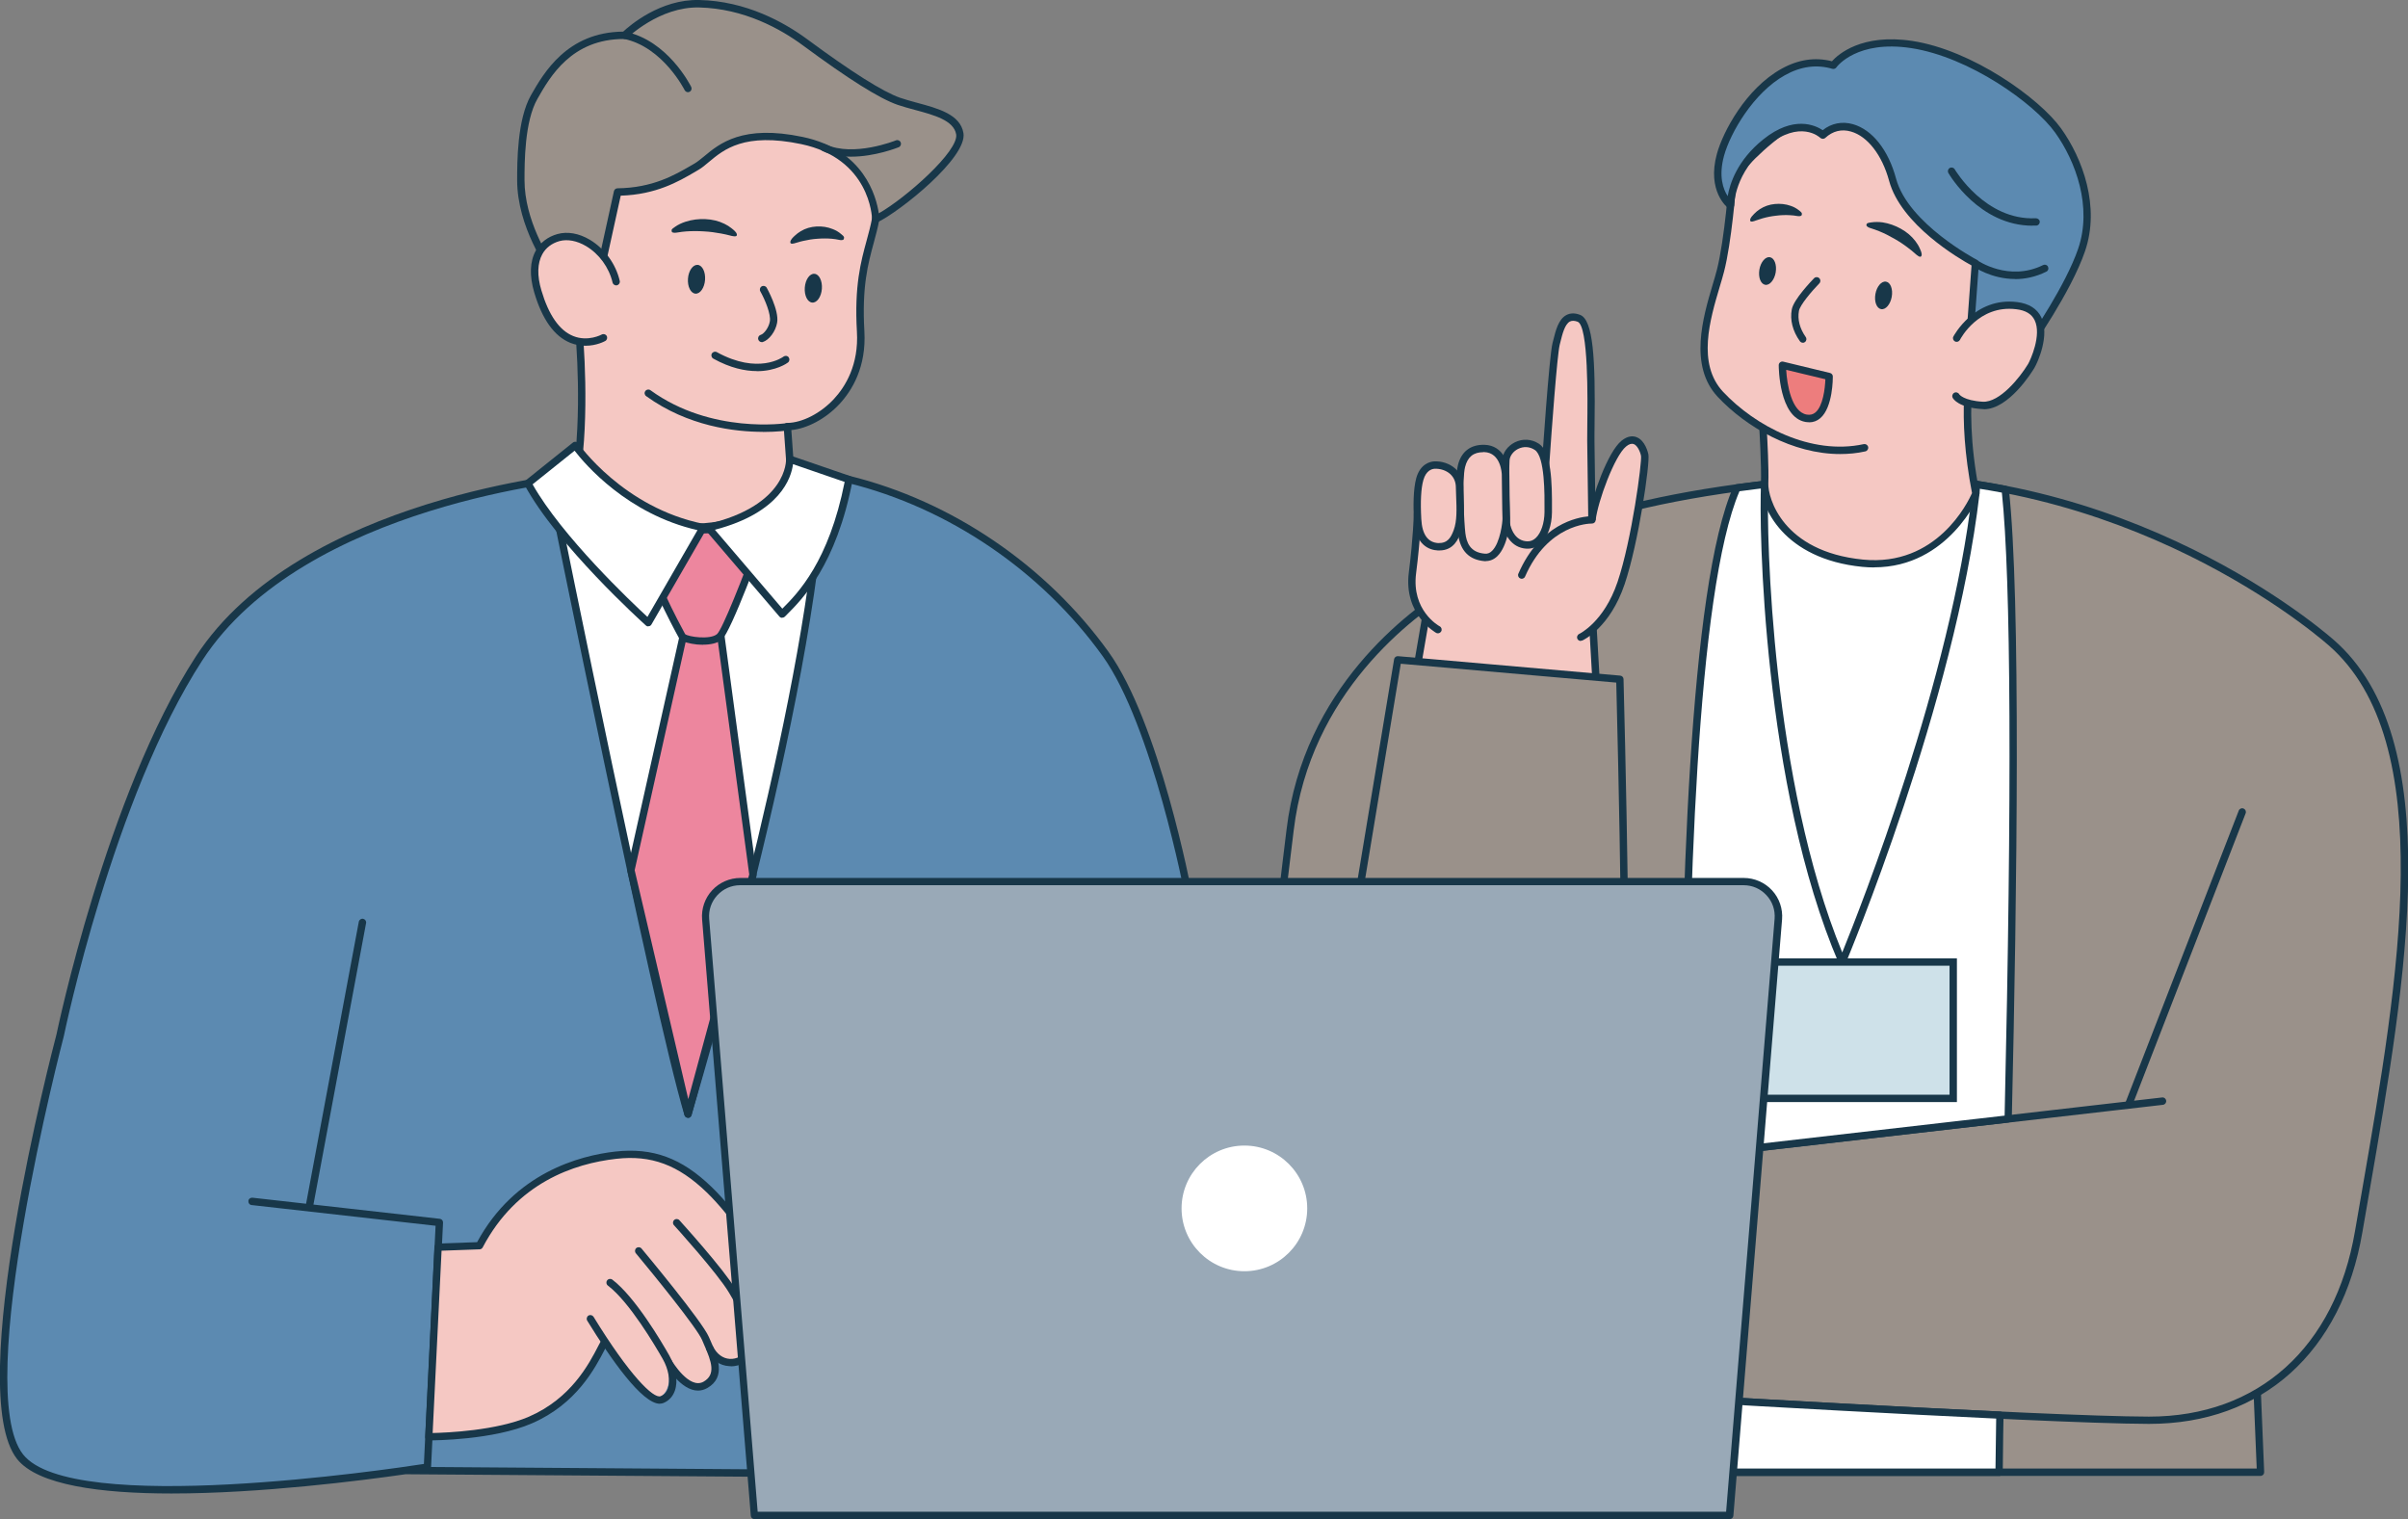 <?xml version="1.0" encoding="UTF-8"?>
<svg id="_レイヤー_2" data-name="レイヤー 2" xmlns="http://www.w3.org/2000/svg" viewBox="0 0 245.29 154.74">
  <rect x="0" y="0" width="245.29" height="154.74" fill="#808080" stroke="none"/>
  <defs>
    <style>
      .cls-1 {
        fill: #5c8ab1;
      }

      .cls-1, .cls-2, .cls-3, .cls-4, .cls-5, .cls-6, .cls-7, .cls-8, .cls-9 {
        stroke-width: 0px;
      }

      .cls-2 {
        fill: #9a918a;
      }

      .cls-3 {
        fill: #183749;
      }

      .cls-4 {
        fill: #cee1e9;
      }

      .cls-5 {
        fill: #99a9b7;
      }

      .cls-6 {
        fill: #fff;
      }

      .cls-7 {
        fill: #ed7d7d;
      }

      .cls-8 {
        fill: #ed869e;
      }

      .cls-9 {
        fill: #f5c8c3;
      }
    </style>
  </defs>
  <g id="illust">
    <g>
      <g>
        <g>
          <path class="cls-1" d="m41.38,149.79l87.74.63-8.03-59.17s-3.3-17.44-8.47-24.63c-5.39-7.51-14.52-14.91-26.15-17.78-2.81-.69-4.78-.47-8.02-.68l-19.19.31s-28.37,2.27-38.98,18.6c-9.19,14.15-14.16,38.4-14.16,38.4,0,0-9.5,36.03-4.08,42.91,5.42,6.88,41.48,1.06,41.48,1.06l1.22-24.92-19.09-2.15"/>
          <path class="cls-3" d="m17.48,152.13c-7.2,0-13.63-.84-15.74-3.51-5.48-6.95,3.62-41.76,4.01-43.24.05-.22,5.08-24.46,14.2-38.51,10.59-16.3,38.98-18.75,39.27-18.77l19.22-.31c1.01.06,1.87.08,2.68.11,1.85.05,3.44.09,5.44.58,10.42,2.57,20.02,9.11,26.36,17.92,5.16,7.18,8.4,24.07,8.53,24.78l8.03,59.19c.01.11-.02.22-.09.3s-.18.12-.28.13l-87.74-.63s-.04,0-.06,0c-4.51.65-14.78,1.96-23.82,1.96Zm60.95-103.59l-19.16.31c-.26.02-28.29,2.44-38.67,18.43-9.05,13.92-14.05,38.03-14.1,38.27-.1.38-9.4,35.95-4.15,42.6,4.97,6.31,37.35,1.51,40.83.97l1.19-24.26-18.74-2.11c-.21-.02-.35-.21-.33-.42.02-.21.22-.35.41-.33l19.09,2.15c.2.02.34.19.33.39l-1.22,24.89,84.78.61-7.97-58.74c-.03-.15-3.34-17.42-8.4-24.47-6.23-8.67-15.69-15.1-25.93-17.63-1.92-.47-3.4-.51-5.28-.56-.81-.02-1.69-.04-2.67-.11Z"/>
        </g>
        <g>
          <path class="cls-9" d="m76.48,135.48c2.22,2.3,3.39.17,3.52-.55.24-1.39-.84-3.77-1.57-5.31-.68-1.44-3.45-5.78-6.19-8.42-3.28-3.17-6.21-3.89-9.52-3.51-4,.45-10.26,2.33-13.89,9.22l-4.21.15-.94,19.31s6.37.02,10.34-1.7c4.95-2.14,6.66-6.31,7.6-8.02"/>
          <path class="cls-3" d="m43.7,146.74h-.02c-.1,0-.2-.04-.27-.12-.07-.07-.11-.17-.1-.28l.94-19.31c0-.19.17-.35.36-.36l3.99-.14c3.82-7.07,10.45-8.82,14.08-9.23,3.82-.42,6.75.65,9.82,3.62,2.7,2.61,5.52,6.94,6.27,8.53.97,2.06,1.83,4.15,1.6,5.54-.08.47-.56,1.53-1.51,1.83-.82.25-1.71-.11-2.64-1.08-.14-.15-.14-.39,0-.53s.39-.14.53,0c.5.51,1.23,1.08,1.88.88.58-.18.94-.9,1-1.24.23-1.34-.96-3.87-1.54-5.09-.71-1.5-3.51-5.8-6.11-8.31-2.89-2.79-5.65-3.82-9.21-3.41-4.29.48-10.14,2.44-13.6,9.02-.06.12-.18.2-.32.2l-3.87.14-.91,18.57c1.44-.03,6.5-.24,9.8-1.66,4.29-1.86,6.11-5.34,7.08-7.22.12-.24.24-.45.34-.64.1-.18.33-.25.51-.15.18.1.25.33.15.51-.1.18-.21.39-.33.62-1.02,1.96-2.91,5.6-7.45,7.56-3.92,1.7-9.98,1.73-10.47,1.73Z"/>
        </g>
        <path class="cls-9" d="m65.27,127.41s2.36,2.83,4.31,5.34l-3.42-5.34,2.97-2.88s4.46,4.91,5.64,6.92c1.18,2.01,2.74,4.91,1.84,6.25-.9,1.35-3.05,1.66-4.11-.38.58,1.37,1.04,2.89-.43,3.74-1.85,1.06-3.89-1.91-3.89-1.91l-8.03-7.91,5.13-3.83Z"/>
        <path class="cls-3" d="m74.43,139.16s-.1,0-.14,0c-.98-.05-1.8-.64-2.33-1.66-.1-.18-.02-.41.16-.5.18-.1.41-.02.51.16.4.77,1,1.22,1.71,1.26.68.04,1.37-.32,1.76-.91.85-1.27-1.11-4.6-1.85-5.85-1.15-1.95-5.55-6.81-5.6-6.86-.14-.15-.13-.39.03-.53.15-.14.39-.13.53.03.18.2,4.5,4.96,5.69,6.98,1.45,2.47,2.8,5.19,1.83,6.65-.52.78-1.38,1.25-2.28,1.25Z"/>
        <path class="cls-3" d="m71.1,141.65c-1.76,0-3.25-2.55-3.32-2.68-.1-.18-.04-.41.14-.51.18-.11.41-.04.51.14.02.03,1.77,2.98,3.24,2.14,1.27-.73.82-2.02.05-3.77l-.21-.49c-.52-1.23-5.04-6.78-6.74-8.82-.13-.16-.11-.4.05-.53.16-.13.4-.11.53.05.25.3,6.19,7.42,6.86,9.01l.21.48c.67,1.52,1.58,3.6-.37,4.72-.32.18-.64.26-.95.26Z"/>
        <path class="cls-9" d="m62.72,138.5c.9,1.17,3.02,4.66,4.36,3.93,1.34-.73,1.37-2.63.42-4.32-.96-1.69-4.51-7.32-6.68-8.98l-3.94-1.11,5.84,10.48Z"/>
        <path class="cls-3" d="m67.22,142.99c-1.82,0-4.98-4.52-7.4-8.46-.11-.18-.05-.41.12-.52.18-.11.41-.05.52.12,3.66,5.97,6.11,8.37,6.83,8.09.36-.14.61-.41.74-.8.27-.78.07-1.95-.52-2.99-.76-1.33-3.39-5.81-5.59-7.48-.17-.13-.2-.36-.07-.53.12-.17.36-.2.53-.07,2.32,1.76,5.02,6.35,5.79,7.71.7,1.24.92,2.62.57,3.61-.21.59-.62,1.03-1.18,1.25-.11.04-.23.06-.35.06Z"/>
        <g>
          <path class="cls-6" d="m55.99,48.88s10.79,53.62,14.09,64.61c0,0,12.78-42.25,13.65-64.61h-27.74Z"/>
          <path class="cls-3" d="m70.08,113.86h0c-.17,0-.31-.11-.36-.27-3.27-10.88-13.99-64.1-14.1-64.64-.02-.11,0-.22.08-.31s.18-.14.29-.14h27.74c.1,0,.2.04.27.12.07.07.11.17.1.27-.87,22.15-13.54,64.28-13.67,64.7-.05.16-.19.27-.36.27Zm-13.63-64.61c1.02,5.03,10.21,50.43,13.64,62.89,2.08-7.08,12.36-42.89,13.26-62.89h-26.89Z"/>
        </g>
        <g>
          <path class="cls-9" d="m80.2,43.46c2.92-.03,7.83-3.39,7.47-9.69-.45-7.87,1.74-9.2,1.82-14.22.14-10.01-9.62-19.98-26.42-14.81-9.58,2.94-10.28,9.78-8.57,17.43,1.44,6.45,3.5,5.08,4.4,10.84.19,1.24.81,9.45-.17,15.35-.18,1.1.87,2.51,1.82,3.09,3.78,2.3,15.67,4.66,20.06-2.42l-.4-5.56Z"/>
          <path class="cls-3" d="m70.25,54.14c-3.98,0-7.89-1.15-9.91-2.38-.98-.6-2.22-2.13-2-3.47.97-5.83.38-13.94.17-15.24-.44-2.81-1.14-3.84-1.95-5.02-.8-1.18-1.71-2.51-2.44-5.79-1.47-6.6-1.79-14.6,8.83-17.86,8.03-2.47,15.3-1.69,20.47,2.18,4.1,3.08,6.51,7.94,6.44,13-.03,2.12-.43,3.59-.85,5.15-.6,2.21-1.22,4.49-.96,9.04.21,3.65-1.27,6.05-2.55,7.42-1.38,1.48-3.26,2.48-4.89,2.64l.37,5.18c0,.08-.01.16-.06.22-2.28,3.68-6.52,4.92-10.66,4.92Zm1.54-50.43c-2.71,0-5.6.46-8.61,1.38-7.94,2.44-10.43,7.52-8.32,16.99.7,3.14,1.53,4.35,2.33,5.53.83,1.21,1.61,2.35,2.07,5.33.2,1.32.81,9.55-.17,15.47-.15.87.76,2.17,1.65,2.71,3.8,2.31,15.28,4.37,19.48-2.2l-.39-5.44c0-.1.03-.2.1-.28.07-.08.17-.12.27-.12,1.52-.02,3.38-.97,4.74-2.43,1.18-1.27,2.55-3.49,2.35-6.87-.27-4.67.4-7.12.99-9.28.41-1.51.8-2.94.83-4.97.07-4.82-2.22-9.45-6.14-12.38-3.05-2.29-6.88-3.45-11.18-3.45Z"/>
        </g>
        <path class="cls-3" d="m77.72,43.99c-2.85,0-7.63-.55-11.9-3.64-.17-.12-.21-.36-.08-.52.12-.17.36-.2.52-.08,6.21,4.51,13.81,3.36,13.89,3.35.2-.03.4.11.43.31.03.21-.11.4-.31.43-.11.02-1.07.16-2.55.16Z"/>
        <g>
          <path class="cls-3" d="m77.6,34.85c-.16,0-.31-.1-.36-.27-.06-.2.05-.41.25-.47.33-.1.82-.73.93-1.37.13-.71-.49-2.21-.97-3.06-.1-.18-.04-.41.14-.51.18-.1.41-.04.51.14.01.02,1.29,2.29,1.06,3.57-.16.89-.82,1.76-1.46,1.96-.04.01-.07.02-.11.02Z"/>
          <path class="cls-3" d="m85.95,24.35s.03-.08.03-.15c0-.13-.19-.27-.29-.35-.25-.22-.54-.39-.85-.51-.54-.22-1.11-.3-1.66-.27-.58.03-1.13.19-1.61.48-.22.13-.43.29-.62.47-.16.15-.4.37-.44.6-.06.34.42.17.6.11.23-.07.47-.14.71-.19.48-.11.96-.19,1.45-.22.49-.04.98-.04,1.47,0,.24.02.49.06.72.11.15.03.41.08.5-.08Z"/>
          <path class="cls-3" d="m68.44,23.6s-.03-.08-.03-.15c.01-.13.24-.27.36-.35.31-.22.68-.39,1.05-.51.66-.22,1.36-.3,2.03-.27.7.03,1.37.19,1.95.48.27.13.52.29.74.47.19.15.47.37.52.6.07.34-.52.17-.73.11-.28-.07-.57-.14-.86-.19-.58-.11-1.17-.19-1.76-.22-.59-.04-1.19-.04-1.79,0-.3.02-.59.06-.89.11-.19.03-.51.08-.61-.08Z"/>
          <path class="cls-3" d="m77.1,37.8c-1.19,0-2.69-.3-4.44-1.27-.18-.1-.25-.33-.15-.51.1-.18.33-.25.51-.15,4.21,2.32,6.7.53,6.8.45.17-.12.4-.09.52.08.12.17.09.4-.08.53-.07.06-1.21.88-3.17.88Z"/>
          <path class="cls-3" d="m81.98,29.29c-.06.81.28,1.5.76,1.53.48.04.92-.59.98-1.4.06-.81-.28-1.5-.76-1.53-.48-.04-.92.59-.98,1.4Z"/>
          <path class="cls-3" d="m70.08,28.38c-.06.81.28,1.5.76,1.53.48.04.92-.59.98-1.4.06-.81-.28-1.5-.76-1.53s-.92.59-.98,1.4Z"/>
        </g>
        <g>
          <path class="cls-2" d="m63.63,3.6s3.37-3.32,7.6-3.22c4.23.1,7.93,1.82,10.81,3.95s7.16,5.17,9.53,5.99c2.37.82,5.83,1.15,6.2,3.29.37,2.15-6.09,7.51-8.56,8.7,0,0-.13-6.45-7.51-8-7.38-1.55-9.06,1.7-10.74,2.66-1.75,1.01-4.1,2.54-8.04,2.58l-1.69,7.71-4.98.18s-3.18-4.38-3.18-9.09c0-2.21.05-6.18,1.36-8.48,1.32-2.3,3.62-6.31,9.21-6.28Z"/>
          <path class="cls-3" d="m56.24,27.82c-.12,0-.23-.06-.3-.15-.13-.18-3.26-4.53-3.26-9.31,0-1.85,0-6.19,1.41-8.67,1.29-2.25,3.67-6.42,9.39-6.47.64-.59,3.76-3.32,7.76-3.22,4.76.11,8.62,2.25,11.02,4.02,4.51,3.33,7.68,5.33,9.43,5.94.53.18,1.11.34,1.73.51,2.16.58,4.4,1.19,4.72,3.08.43,2.48-6.43,7.98-8.77,9.1-.11.05-.25.05-.36-.02-.11-.07-.18-.18-.18-.31,0-.25-.23-6.17-7.21-7.64-5.78-1.21-7.88.54-9.41,1.82-.38.32-.71.6-1.06.8l-.37.22c-1.68.98-3.96,2.3-7.55,2.41l-1.63,7.42c-.04.17-.18.29-.35.29l-4.98.18h-.01Zm7.33-23.85c-5.34,0-7.52,3.81-8.82,6.09-1.32,2.3-1.32,6.5-1.32,8.3,0,4.03,2.44,7.88,3,8.7l4.48-.17,1.63-7.42c.04-.17.19-.29.36-.29,3.57-.04,5.83-1.35,7.48-2.31l.38-.22c.29-.17.6-.43.96-.72,1.56-1.3,3.91-3.27,10.05-1.98,6.25,1.31,7.5,6.1,7.75,7.78,2.76-1.57,8.17-6.35,7.88-8.05-.25-1.42-2.25-1.96-4.18-2.48-.6-.16-1.22-.33-1.78-.52-1.85-.64-5-2.62-9.63-6.04-2.31-1.71-6.03-3.77-10.59-3.88-4.06-.09-7.29,3.08-7.33,3.11-.07.07-.13.12-.26.11h-.06Z"/>
        </g>
        <g>
          <path class="cls-2" d="m70.08,9.02s-2.24-4.55-6.45-5.42"/>
          <path class="cls-3" d="m70.08,9.39c-.14,0-.27-.08-.34-.21-.02-.04-2.22-4.4-6.19-5.22-.2-.04-.33-.24-.29-.44.04-.2.24-.33.44-.29,4.33.9,6.61,5.43,6.71,5.62.09.19.02.41-.17.5-.05.03-.11.04-.17.04Z"/>
        </g>
        <g>
          <path class="cls-2" d="m91.4,14.65s-4.44,1.8-7.44.4"/>
          <path class="cls-3" d="m86.7,15.96c-.99,0-2-.15-2.9-.57-.19-.09-.27-.31-.18-.5.09-.19.31-.27.5-.18,2.81,1.32,7.1-.39,7.14-.41.19-.08.41.01.49.21.08.19-.01.41-.21.49-.13.05-2.41.96-4.84.96Z"/>
        </g>
        <g>
          <path class="cls-9" d="m62.76,28.69c-.7-3.01-3.65-5.12-5.88-4.5-1.79.5-3.06,2.25-2.1,5.48,2.15,7.29,6.68,4.72,6.68,4.72"/>
          <path class="cls-3" d="m59.63,35.22c-.47,0-.98-.08-1.52-.29-1.64-.66-2.88-2.39-3.69-5.14-.5-1.7-.45-3.17.16-4.26.46-.83,1.23-1.42,2.21-1.69,1.01-.28,2.18-.08,3.29.58,1.51.9,2.65,2.46,3.05,4.19.05.2-.08.4-.28.45-.2.05-.4-.08-.45-.28-.36-1.53-1.37-2.92-2.7-3.71-.93-.55-1.9-.73-2.71-.51-.78.22-1.39.68-1.75,1.34-.5.91-.54,2.18-.09,3.68.74,2.51,1.83,4.08,3.24,4.65,1.5.61,2.88-.14,2.9-.15.18-.1.41-.04.51.14.1.18.04.41-.14.51-.05.03-.88.49-2.02.49Z"/>
        </g>
        <g>
          <polygon class="cls-8" points="64.26 88.64 69.6 64.77 73.41 64.69 76.69 89.09 70.08 113.48 64.26 88.64"/>
          <path class="cls-3" d="m70.08,113.86h0c-.17,0-.32-.12-.36-.29l-5.82-24.85c-.01-.06-.01-.11,0-.17l5.34-23.87c.04-.17.19-.29.36-.29l3.81-.07c.19-.01.35.14.38.33l3.28,24.4s0,.1,0,.15l-6.62,24.4c-.04.16-.19.28-.36.28Zm-5.43-25.22l5.46,23.32,6.21-22.89-3.23-23.99-3.19.06-5.25,23.5Z"/>
        </g>
        <g>
          <path class="cls-8" d="m77.95,53.75s-3.75,10.36-4.65,11.13-3.58.35-3.81-.08-3.7-6.7-4.37-10.6l12.83-.45Z"/>
          <path class="cls-3" d="m71.61,65.68c-.41,0-.81-.04-1.16-.11-.71-.13-1.15-.33-1.3-.6-.63-1.15-3.77-6.98-4.41-10.72-.02-.11.01-.22.08-.3.07-.08.17-.13.28-.14l12.83-.45c.11-.01.24.05.32.15.07.1.09.23.05.35-.63,1.75-3.83,10.49-4.76,11.29-.45.38-1.19.52-1.93.52Zm-6.05-11.13c.77,3.62,3.65,8.97,4.23,10.04.31.28,2.55.6,3.25,0,.52-.44,2.59-5.62,4.35-10.45l-11.84.41Z"/>
        </g>
        <g>
          <path class="cls-6" d="m58.59,45.38s4.57,6.67,13.04,8.37l-5.59,9.69s-8.96-8.07-12.27-14.2l4.82-3.86Z"/>
          <path class="cls-3" d="m66.04,63.81c-.09,0-.18-.03-.25-.1-.37-.33-9.04-8.18-12.35-14.3-.09-.16-.05-.36.1-.47l4.82-3.86c.08-.07.18-.09.29-.08.1.02.2.07.25.16.04.07,4.59,6.57,12.8,8.21.12.02.22.1.27.21.05.11.04.24-.02.34l-5.59,9.69c-.06.1-.15.17-.27.18-.02,0-.04,0-.06,0Zm-11.79-14.48c2.98,5.29,10.06,12,11.7,13.51l5.1-8.84c-7.14-1.62-11.49-6.75-12.52-8.09l-4.27,3.42Z"/>
        </g>
        <g>
          <path class="cls-6" d="m80.44,46.77s.28,4.97-8.29,6.98l7.52,8.8c1.4-1.42,5.09-4.69,6.8-13.71l-6.03-2.07Z"/>
          <path class="cls-3" d="m79.67,62.93h-.01c-.1,0-.2-.05-.27-.13l-7.52-8.8c-.08-.1-.11-.24-.07-.36.04-.12.14-.22.27-.25,8.17-1.91,8-6.54,8-6.59,0-.12.05-.25.15-.32s.23-.1.35-.06l6.03,2.07c.18.06.28.24.25.42-1.65,8.67-5.17,12.17-6.67,13.67l-.23.23c-.07.07-.17.11-.27.11Zm-6.84-8.96l6.86,8.03c1.58-1.57,4.74-4.79,6.35-12.91l-5.26-1.81c-.17,1.36-1.27,4.93-7.95,6.68Z"/>
        </g>
        <g>
          <line class="cls-1" x1="36.92" y1="93.96" x2="31.5" y2="122.94"/>
          <path class="cls-3" d="m31.5,123.32s-.05,0-.07,0c-.2-.04-.34-.23-.3-.44l5.42-28.99c.04-.2.24-.34.44-.3.2.04.34.23.3.44l-5.42,28.99c-.03.18-.19.31-.37.31Z"/>
        </g>
      </g>
      <g>
        <g>
          <polygon class="cls-2" points="230.27 149.97 227.34 79.07 144.23 79.98 147.45 149.97 230.27 149.97"/>
          <path class="cls-3" d="m230.27,150.34h-82.82c-.2,0-.37-.16-.37-.36l-3.22-69.98c0-.1.03-.2.1-.28.07-.07.17-.12.27-.12l83.11-.92h0c.2,0,.37.16.37.36l2.93,70.9c0,.1-.03.2-.1.28-.07.07-.17.12-.27.12Zm-82.46-.75h82.07l-2.9-70.14-82.36.91,3.19,69.24Z"/>
        </g>
        <g>
          <g>
            <path class="cls-9" d="m143.2,139.78c-3.1,1.51-1.17,4.11.83,4.29,1.4.12,9.75-1.54,11.4-1.98,2.87-.77,22.96-4.64,22.96-4.64l-3.68-16.16c-8.35,1.11-17.51-3.12-17.51-3.12-2.37-1.02-5.05-1.1-7.47-.23s-6.4,2.45-7.41,3.22c-1.54,1.17-3.56,2.79-2.22,4.68.95,1.35,5.92-1.59,8.93-3.72"/>
            <path class="cls-3" d="m144.2,144.45c-.08,0-.14,0-.2,0-1.34-.12-2.55-1.13-2.77-2.3-.12-.62-.03-1.81,1.81-2.7.19-.09.41-.01.5.17s.01.41-.17.5c-1.03.5-1.53,1.17-1.4,1.89.15.83,1.11,1.6,2.1,1.69,1.31.13,9.64-1.53,11.27-1.97,2.67-.71,19.75-4.02,22.61-4.57l-3.51-15.45c-8.27.96-17.28-3.16-17.38-3.2-2.28-.98-4.84-1.06-7.19-.21-2.41.87-6.34,2.43-7.31,3.17-1.74,1.32-3.22,2.64-2.14,4.17.57.8,4.26-.87,8.41-3.8.17-.12.4-.08.52.09.12.17.08.4-.09.52-1.88,1.33-8.11,5.52-9.45,3.63-1.59-2.25.94-4.17,2.29-5.2,1.12-.85,5.4-2.51,7.51-3.27,2.53-.92,5.29-.83,7.75.23.1.05,9.17,4.18,17.31,3.1.19-.02.37.1.42.29l3.68,16.16c.02.1,0,.2-.05.29s-.14.14-.24.16c-.2.04-20.12,3.88-22.94,4.63-1.42.38-9.36,2-11.33,2Z"/>
          </g>
          <path class="cls-9" d="m151.54,129.41s-3.03,2.07-5.72,3.76l5.63-2.88,2.57,3.22s-5.3,3.95-7.41,4.93c-2.1.98-5.13,2.24-6.38,1.22-1.25-1.02-1.35-3.19.77-4.04-1.42.44-3.09,1.09-3.66-.79-.62-2.03,2.27-3.67,2.27-3.67l8.62-7.2,3.3,5.45Z"/>
          <path class="cls-3" d="m142.02,140.33c-.44,0-.83-.05-1.15-.15-1.02-.33-1.65-1.1-1.7-2.04-.06-1.12.72-2.17,2.01-2.75.19-.08.41,0,.5.19s0,.41-.19.5c-1.21.54-1.6,1.4-1.57,2.03.03.63.46,1.13,1.18,1.37,2.37.79,9.83-2.36,12.5-3.63.19-.09.41,0,.5.18.09.19.01.41-.18.5-.36.17-8.05,3.82-11.9,3.82Z"/>
          <path class="cls-3" d="m139.67,136.35c-1.09,0-2.09-.39-2.64-1.55-.29-.61-.31-1.22-.07-1.81.66-1.62,3.13-2.53,3.23-2.57.2-.07.41.03.48.22.07.19-.03.41-.22.48-.02,0-2.26.84-2.79,2.15-.16.4-.15.79.05,1.21.9,1.89,3.5,1.06,5.93-.01l.15-.07c1.78-.78,6.64-2.97,6.64-2.97l.31.68s-4.86,2.19-6.65,2.97l-.15.07c-.98.43-2.72,1.2-4.27,1.2Z"/>
          <path class="cls-9" d="m140.79,125.82c-1.25.78-4.91,2.54-4.32,3.94.59,1.4,2.48,1.61,4.24.83,1.76-.79,7.7-3.76,9.55-5.76l1.48-3.8-10.96,4.78Z"/>
          <g>
            <path class="cls-9" d="m149.04,122.14c-1.45.61-6.94,2.39-11.81,5.27-1.42.84-1.66,2.29-1.17,3.05,1.09,1.72,2.9.92,4.67.13,1.76-.79,4.61-1.79,7.44-3.15"/>
            <path class="cls-3" d="m137.81,131.86c-.79,0-1.51-.31-2.07-1.2-.28-.45-.36-1.04-.22-1.64.19-.78.73-1.47,1.52-1.94,3.9-2.31,8.21-3.92,10.52-4.78.59-.22,1.05-.39,1.34-.52.19-.08.41,0,.49.2.08.19,0,.41-.2.49-.3.13-.77.3-1.37.53-2.29.86-6.55,2.45-10.4,4.72-.61.36-1.03.88-1.17,1.47-.1.4-.05.79.12,1.07.86,1.35,2.16.9,4.19-.01.67-.3,1.49-.63,2.41-.99,1.53-.61,3.27-1.31,5.03-2.15.19-.09.41,0,.5.18.09.19.01.41-.18.5-1.78.85-3.53,1.55-5.08,2.17-.91.36-1.72.69-2.38.98-1.01.45-2.09.93-3.06.93Z"/>
          </g>
        </g>
        <g>
          <path class="cls-2" d="m160.02,98.72l1.37,13.69-29.96,11.45c-4.05-9.28-1.65-25.73-.03-39.3,1.62-13.57,11.47-21.58,16.68-24.75,5.21-3.17,11.46-8.82,36.98-11,25.52-2.18,45.31,10.5,52.37,16.63,12.26,10.64,6.76,37.04,2.83,60.03-2.32,13.6-11.57,19.22-21.4,19.2-11.11-.03-55.49-2.72-55.49-2.72l-2.09-22.99,59.01-6.79"/>
          <path class="cls-3" d="m218.91,145.04h-.06c-11-.03-55.07-2.7-55.51-2.72-.18-.01-.33-.16-.35-.34l-2.09-22.99c-.02-.2.13-.38.33-.41l59.01-6.79c.21-.03.39.12.42.33.02.21-.12.39-.33.42l-58.65,6.75,2.03,22.31c4.04.24,44.67,2.68,55.15,2.7h.06c11.11,0,18.95-7.06,20.97-18.89.24-1.41.49-2.83.74-4.27,3.7-21.36,7.9-45.57-3.44-55.42-2.25-1.96-22.85-19.05-52.09-16.54-22.82,1.95-30.25,6.73-35.16,9.9-.58.37-1.12.72-1.66,1.05-4.4,2.68-14.82,10.43-16.5,24.47l-.36,2.95c-1.56,12.79-3.32,27.26.22,35.83l29.36-11.22-1.34-13.4c-.02-.21.13-.39.34-.41.21-.02.39.13.41.34l1.37,13.69c.02.17-.08.33-.24.39l-29.96,11.45c-.19.07-.4-.02-.48-.2-3.81-8.71-2-23.5-.41-36.55l.36-2.95c1.72-14.37,12.36-22.29,16.85-25.03.53-.32,1.07-.67,1.64-1.04,4.98-3.21,12.5-8.05,35.51-10.02,29.54-2.52,50.37,14.75,52.64,16.72,11.67,10.13,7.43,34.56,3.69,56.11-.25,1.43-.5,2.85-.74,4.27-2.09,12.22-10.2,19.51-21.71,19.51Z"/>
        </g>
        <g>
          <path class="cls-6" d="m204.56,113.97c.58-25.4.88-53.47-.3-64.11-5.9-1.15-12.34-1.64-19.2-1.06-2.97.25-5.66.55-8.13.89-4.43,9.97-5.41,41.81-5.41,68.08l33.04-3.8Z"/>
          <path class="cls-3" d="m171.52,118.15c-.09,0-.18-.03-.25-.09-.08-.07-.13-.17-.13-.28,0-25.54.94-58.1,5.44-68.23.05-.12.16-.2.29-.22,2.58-.35,5.32-.65,8.15-.9,6.38-.55,12.88-.19,19.31,1.06.16.03.28.16.3.33,1.22,11.01.84,40.97.3,64.16,0,.19-.15.34-.33.36l-33.04,3.8s-.03,0-.04,0Zm5.67-68.11c-4.35,10.17-5.28,42.08-5.29,67.31l32.3-3.71c.75-32.71.65-54.63-.28-63.46-6.27-1.19-12.6-1.53-18.83-1-2.74.23-5.4.52-7.91.86Zm27.38,63.93h0,0Z"/>
        </g>
        <g>
          <line class="cls-2" x1="228.4" y1="82.71" x2="216.82" y2="112.56"/>
          <path class="cls-3" d="m216.82,112.93s-.09,0-.14-.03c-.19-.08-.29-.29-.21-.49l11.58-29.84c.07-.19.29-.29.49-.21.19.08.29.29.21.49l-11.58,29.84c-.06.15-.2.24-.35.24Z"/>
        </g>
        <polygon class="cls-9" points="159.98 67.99 145.54 63.11 144.53 54.34 158.18 47.35 162.17 52.97 159.98 67.99"/>
        <g>
          <polyline class="cls-9" points="145.22 62.97 142.29 80.02 163.36 82.71 162.27 63.87"/>
          <path class="cls-3" d="m163.36,83.09s-.03,0-.05,0l-21.07-2.69c-.1-.01-.19-.07-.25-.15-.06-.08-.09-.19-.07-.29l2.93-17.05c.04-.2.23-.34.43-.31.2.03.34.23.31.43l-2.87,16.67,20.23,2.58-1.06-18.39c-.01-.21.15-.38.35-.4.19-.04.38.15.4.35l1.09,18.84c0,.11-.04.22-.12.3-.07.06-.16.1-.26.1Z"/>
        </g>
        <g>
          <path class="cls-9" d="m161.02,64.92s2.64-1.19,4.1-5.51c1.46-4.32,2.55-12.33,2.41-13.04s-.82-2.23-2.12-1.17-3.02,5.82-3.23,7.77c0,0-4.67-.08-7.16,5.63"/>
          <path class="cls-3" d="m161.02,65.29c-.14,0-.28-.08-.34-.22-.09-.19,0-.41.19-.5.02-.01,2.52-1.2,3.9-5.29,1.45-4.29,2.5-12.22,2.39-12.85-.1-.49-.39-1.07-.75-1.2-.21-.07-.47,0-.77.25-1.17.95-2.89,5.61-3.1,7.52-.02.19-.18.33-.37.33h-.02c-.33,0-4.49.11-6.8,5.4-.08.19-.3.28-.49.19-.19-.08-.28-.3-.19-.49,2.2-5.05,6.02-5.74,7.18-5.84.34-2.09,1.94-6.58,3.33-7.7.65-.52,1.17-.49,1.5-.37.92.33,1.2,1.62,1.23,1.76.18.88-1,9.04-2.42,13.23-1.49,4.42-4.19,5.68-4.3,5.73-.05.02-.1.03-.15.03Z"/>
        </g>
        <g>
          <path class="cls-9" d="m157.46,47.41s.74-11.03,1.08-12.39c.34-1.35.68-3.22,2.31-2.61s1.19,10.11,1.22,12.47.11,8.09.11,8.09"/>
          <path class="cls-3" d="m161.79,52.98s-.08-5.73-.11-8.09c0-.38,0-.95.01-1.64.03-2.49.13-10.07-.99-10.48-.32-.12-.58-.12-.78-.02-.52.27-.77,1.28-.97,2.09l-.07.28c-.26,1.04-.81,8.51-1.07,12.32-.01.21-.19.37-.4.35-.21-.01-.36-.19-.35-.4.03-.45.74-11.08,1.09-12.45l.07-.27c.25-1.01.53-2.15,1.34-2.58.4-.21.87-.22,1.39-.02,1.35.5,1.57,4.49,1.48,11.2,0,.68-.02,1.24-.01,1.62.03,2.36.11,8.09.11,8.09h-.75Z"/>
        </g>
        <g>
          <path class="cls-9" d="m153.51,53.64c.14.53.62,1.8,2.02,1.87,1.39.07,2.17-1.59,2.19-3.34s.1-5.84-1.16-6.66c-1.4-.91-3.08.12-3.15,1.35-.07,1.23-.03,6.25.11,6.78Z"/>
          <path class="cls-3" d="m155.61,55.89s-.07,0-.1,0c-1.69-.09-2.23-1.67-2.36-2.15h0c-.16-.61-.18-5.77-.12-6.89.04-.73.53-1.41,1.27-1.79.79-.4,1.71-.35,2.46.14,1.27.83,1.35,3.91,1.33,6.74v.24c-.01,1.33-.43,2.51-1.11,3.15-.39.37-.86.56-1.36.56Zm-1.74-2.34c.12.46.52,1.53,1.67,1.59.35.02.65-.1.91-.35.53-.5.87-1.51.88-2.62v-.24c.01-1.49.05-5.43-.99-6.1-.53-.35-1.15-.38-1.71-.1-.49.25-.83.71-.86,1.16-.07,1.25-.02,6.21.09,6.66l-.36.09.36-.09Z"/>
        </g>
        <g>
          <path class="cls-9" d="m151.21,45.69c-1.14-.03-2,.46-2.33,1.79-.34,1.38-.1,5.93.03,6.89.12.96.52,2.26,2.34,2.41s2.21-3.55,2.19-4-.07-4.43-.07-4.43c0,0-.05-2.61-2.16-2.67Z"/>
          <path class="cls-3" d="m151.36,57.16s-.09,0-.14,0c-1.56-.13-2.47-1.05-2.69-2.74-.12-.93-.38-5.58-.02-7.03.34-1.4,1.3-2.12,2.71-2.08h0c1.95.06,2.5,2.01,2.53,3.04.01,1.38.05,4.07.07,4.41.02.44-.23,2.86-1.29,3.89-.34.33-.74.5-1.17.5Zm-.26-11.1c-1.01,0-1.6.48-1.86,1.51-.32,1.28-.1,5.7.03,6.75.12.91.45,1.96,2,2.08.27.02.5-.07.72-.29.84-.82,1.08-3.01,1.06-3.31-.03-.45-.06-4.28-.07-4.45,0-.09-.08-2.25-1.8-2.3-.03,0-.07,0-.1,0Z"/>
        </g>
        <g>
          <path class="cls-9" d="m146.48,64.14s-3.12-1.68-2.6-5.78c.46-3.6.51-6.04.51-6.04"/>
          <path class="cls-3" d="m146.48,64.51c-.06,0-.12-.01-.18-.04-.03-.02-3.34-1.85-2.79-6.16.45-3.54.51-5.97.51-6,0-.21.17-.37.38-.37.21,0,.37.18.37.38,0,.02-.06,2.5-.52,6.08-.48,3.78,2.29,5.34,2.41,5.4.18.1.25.33.15.51-.07.12-.2.2-.33.2Z"/>
        </g>
        <g>
          <path class="cls-9" d="m146.09,47.38c1.16-.07,2.55.65,2.58,2.22.03,1.57.23,3.27-.25,4.53-.25.66-.64,1.63-1.94,1.56-1.36-.07-1.99-1.16-2.08-2.79-.05-.89-.12-2.88.23-4.11.29-1.02.94-1.38,1.46-1.42Z"/>
          <path class="cls-3" d="m146.61,56.07s-.1,0-.14,0c-.85-.04-2.3-.51-2.44-3.15-.07-1.29-.08-3.08.24-4.23.42-1.49,1.48-1.67,1.8-1.69h0c.8-.05,1.61.23,2.18.74.51.47.79,1.11.81,1.85,0,.31.02.63.03.95.05,1.3.1,2.65-.3,3.72-.22.59-.68,1.81-2.17,1.81Zm-.49-8.32h0c-.25.02-.85.16-1.13,1.15-.24.83-.31,2.21-.21,3.98.08,1.56.67,2.38,1.73,2.44.96.02,1.29-.57,1.57-1.32.35-.93.3-2.2.25-3.43-.01-.32-.03-.65-.03-.96-.01-.53-.2-.97-.56-1.31-.41-.38-1.02-.58-1.62-.55Z"/>
        </g>
        <g>
          <path class="cls-2" d="m130.24,120.24c1.57,9.31,8.67,15.29,15.53,16.08,9.62,1.12,18.53-5.19,19.45-15.4.91-10.2-.22-51.74-.22-51.74l-22.63-1.98-7.38,44.53"/>
          <path class="cls-3" d="m147.93,136.82c-.73,0-1.47-.04-2.2-.13-8.77-1.02-14.62-9.02-15.86-16.39-.03-.2.1-.4.31-.43.21-.03.4.1.43.31,1.2,7.1,6.8,14.8,15.21,15.77,4.77.55,9.54-.79,13.1-3.68,3.42-2.78,5.52-6.82,5.93-11.38.86-9.58-.11-47.39-.21-51.36l-21.95-1.92-7.32,44.19c-.03.21-.23.34-.43.31-.2-.03-.34-.23-.31-.43l7.38-44.53c.03-.19.21-.33.4-.31l22.63,1.98c.19.02.34.17.34.36.01.42,1.12,41.67.22,51.78-.43,4.76-2.63,8.99-6.21,11.9-3.16,2.57-7.24,3.97-11.46,3.97Z"/>
        </g>
        <path class="cls-3" d="m187.66,98.38c-.15,0-.29-.09-.34-.23-7.74-18.02-8.17-44.68-7.93-48.84.01-.18.15-.33.33-.35,1.76-.21,3.5-.38,5.31-.54h0c5.4-.46,10.91-.28,16.35.55.19.03.33.2.32.4,0,.12-.01.24-.02.35,0,.19-.02.38-.04.57-2.45,21.17-13.53,47.58-13.64,47.85-.06.14-.19.23-.34.23h0Zm-7.54-48.71c-.2,4.93.36,29.9,7.54,47.35,1.89-4.65,11.05-27.86,13.24-46.81.02-.17.03-.35.04-.52,0,0,0-.02,0-.03-5.28-.77-10.61-.94-15.84-.49h0c-1.7.14-3.33.31-4.98.5Z"/>
        <g>
          <rect class="cls-4" x="176.54" y="98" width="22.43" height="13.89"/>
          <path class="cls-3" d="m199.34,112.26h-23.18v-14.64h23.18v14.64Zm-22.43-.75h21.68v-13.14h-21.68v13.14Z"/>
        </g>
        <path class="cls-3" d="m185.49,11.72s-.01,0-.02,0c-.21,0-.37-.19-.36-.39.18-3.42,1.3-4.84,1.34-4.9.13-.16.37-.18.53-.05s.19.37.06.53c-.02.02-1.02,1.33-1.18,4.47-.01.2-.18.36-.37.36Z"/>
        <g>
          <path class="cls-9" d="m201.43,34.73s-2.18,5.27-.16,15.53c0,0-3.25,7.93-11.55,7.1-8.3-.83-10.04-6.36-9.97-8.13.06-1.77-.17-5.59-.17-5.59l21.85-8.91Z"/>
          <path class="cls-3" d="m190.91,57.8c-.4,0-.8-.02-1.22-.06-7.99-.8-10.4-6.08-10.31-8.52.06-1.73-.16-5.52-.17-5.56,0-.16.08-.31.23-.37l21.85-8.91c.14-.06.3-.02.41.08.11.11.14.27.08.41-.02.05-2.11,5.31-.14,15.31.01.07,0,.15-.02.21-.03.08-3.12,7.4-10.71,7.4Zm-10.93-13.91c.05.91.21,3.84.15,5.36-.05,1.43,1.43,6.93,9.63,7.75,7.52.75,10.7-5.83,11.12-6.77-1.56-8.04-.58-13-.06-14.83l-20.85,8.5Z"/>
        </g>
        <g>
          <path class="cls-9" d="m189.93,45.62c-5.52,1.2-11.37-1.91-14.68-5.44-3.31-3.53-.82-9.41,0-12.59.82-3.18,1.28-9.49,1.28-9.49,0,0,8.63-11.59,18.96-6.86,10.33,4.72,15.08,13.04,13.04,18.63-2.04,5.59-6.05,9.87-6.05,9.87"/>
          <path class="cls-3" d="m187.44,46.25c-4.82,0-9.56-2.73-12.46-5.82-2.97-3.17-1.5-8.12-.53-11.4.17-.56.32-1.08.44-1.54.8-3.11,1.26-9.36,1.27-9.42,0-.07.03-.14.07-.2.09-.12,8.93-11.78,19.41-6.98,8.51,3.89,15.79,12.1,13.24,19.1-2.04,5.6-6.08,9.95-6.12,9.99-.14.15-.38.16-.53.02-.15-.14-.16-.38-.02-.53.04-.04,3.98-4.29,5.97-9.74,1.89-5.18-2.4-13.39-12.84-18.16-9.48-4.33-17.63,5.63-18.44,6.66-.07.89-.51,6.46-1.28,9.44-.12.47-.28,1-.45,1.57-.98,3.3-2.32,7.81.35,10.67,3.27,3.49,8.97,6.5,14.33,5.33.2-.04.4.08.45.29.04.2-.08.4-.29.45-.85.19-1.71.27-2.57.27Z"/>
        </g>
        <g>
          <path class="cls-1" d="m176.28,20.9s-2-1.52-1.02-5.12c.99-3.6,5.7-10.8,11.49-9.11,0,0,2.16-3.01,7.99-2.12,5.82.89,12.6,5.54,14.91,8.76,2.31,3.22,3.83,7.97,2.39,12.17-1.44,4.19-5.55,9.99-5.55,9.99l-5.83-.99.56-7.65s-7.13-3.7-8.43-8.51c-1.3-4.81-4.85-6.64-7.1-4.55,0,0-2.23-2.15-5.85.76s-3.56,6.38-3.56,6.38Z"/>
          <path class="cls-3" d="m206.49,35.83s-.04,0-.06,0l-5.83-.99c-.19-.03-.33-.2-.31-.4l.54-7.4c-1.24-.68-7.19-4.14-8.4-8.63-.71-2.61-2.19-4.53-3.88-5.01-.96-.28-1.86-.05-2.61.64-.15.14-.37.13-.52,0-.08-.08-2.05-1.87-5.35.78-3.42,2.75-3.42,6.05-3.42,6.08,0,.14-.08.28-.21.34-.13.07-.28.05-.4-.04-.09-.07-2.19-1.72-1.15-5.52.62-2.28,2.96-6.65,6.56-8.66,1.71-.96,3.45-1.22,5.16-.78.63-.7,3.03-2.85,8.18-2.07,6.1.93,12.94,5.82,15.16,8.91,2.2,3.07,4,7.97,2.44,12.51-1.44,4.2-5.43,9.84-5.6,10.08-.07.1-.19.16-.31.16Zm-5.43-1.68l5.26.89c.72-1.04,4.11-6.03,5.37-9.7,1.46-4.27-.25-8.91-2.34-11.83-2.14-2.99-8.76-7.71-14.67-8.61-5.5-.84-7.54,1.85-7.62,1.97-.09.13-.26.18-.41.14-1.6-.47-3.22-.25-4.83.65-3.22,1.8-5.56,5.88-6.2,8.2-.58,2.11-.08,3.43.37,4.12.22-1.27.98-3.66,3.61-5.77,3.1-2.5,5.32-1.45,6.07-.95.89-.71,1.98-.92,3.08-.61,1.97.56,3.61,2.63,4.39,5.54,1.24,4.6,8.17,8.24,8.24,8.28.13.07.21.21.2.36l-.53,7.31Z"/>
        </g>
        <path class="cls-3" d="m207.04,22.99c-5.39,0-8.44-5.14-8.57-5.37-.1-.18-.04-.41.14-.51.18-.1.41-.04.51.14.03.05,3.1,5.24,8.27,4.98.2.01.38.15.39.36,0,.21-.15.38-.36.39-.13,0-.25,0-.38,0Z"/>
        <path class="cls-3" d="m205.27,28.42c-2.42,0-4.18-1.22-4.28-1.29-.17-.12-.21-.35-.09-.52.12-.17.35-.21.52-.09.03.02,3.21,2.21,6.7.48.19-.09.41-.02.5.17.09.19.02.41-.17.5-1.12.56-2.21.76-3.19.76Z"/>
        <path class="cls-3" d="m183.53,21.9s.03-.08.02-.14c-.01-.13-.2-.25-.29-.33-.25-.2-.54-.36-.84-.46-.53-.19-1.08-.24-1.62-.19-.56.05-1.08.23-1.54.53-.21.14-.41.3-.58.48-.15.16-.37.37-.4.59-.05.34.41.14.58.08.22-.08.45-.15.68-.22.46-.13.92-.22,1.39-.27.47-.06.94-.08,1.42-.05.24.01.47.04.7.08.15.02.4.06.48-.09Z"/>
        <path class="cls-3" d="m190.12,22.94s0-.09.04-.14c.07-.11.33-.13.47-.15.36-.05.75-.05,1.13,0,.66.1,1.3.33,1.87.65.6.33,1.1.76,1.48,1.26.17.23.33.47.44.73.1.22.25.53.19.74-.09.33-.52-.08-.68-.22-.21-.19-.43-.37-.66-.54-.45-.35-.93-.67-1.43-.95-.5-.29-1.01-.55-1.55-.77-.27-.11-.54-.2-.81-.29-.18-.05-.47-.15-.49-.33Z"/>
        <path class="cls-3" d="m180.88,27.75c-.13.77-.62,1.34-1.07,1.26-.46-.08-.72-.77-.59-1.55.13-.77.62-1.34,1.07-1.26.46.08.72.77.59,1.55Z"/>
        <path class="cls-3" d="m192.7,30.24c-.14.77-.62,1.33-1.08,1.25-.46-.08-.72-.77-.58-1.55.14-.77.62-1.33,1.08-1.25s.72.77.58,1.55Z"/>
        <path class="cls-3" d="m183.65,34.91c-.12,0-.23-.05-.31-.16-.73-1.03-1.02-2.15-.82-3.23.18-1.02,2.06-2.96,2.27-3.18.15-.15.38-.15.53,0,.15.15.15.38,0,.53-.74.76-1.96,2.19-2.07,2.79-.16.88.08,1.8.69,2.67.12.17.08.4-.09.52-.07.05-.14.07-.22.07Z"/>
        <g>
          <path class="cls-9" d="m199.3,34.44s1.97-3.82,6.11-3.31c4.14.51,1.85,5.54,1.48,6.15-.36.6-2.67,4.15-4.95,4.02-2.28-.13-2.71-.95-2.71-.95"/>
          <path class="cls-3" d="m202.07,41.67s-.1,0-.14,0c-2.42-.14-2.97-1.04-3.02-1.15-.1-.18-.03-.41.16-.51.18-.1.41-.03.51.16h0s.44.64,2.4.75c1.73.09,3.78-2.47,4.61-3.84.24-.41,1.4-2.95.67-4.46-.31-.64-.92-1.01-1.88-1.12-3.82-.47-5.66,2.97-5.73,3.12-.1.18-.32.26-.51.16-.18-.1-.26-.32-.16-.5.02-.04,2.14-4.05,6.49-3.51,1.21.15,2.03.67,2.46,1.54.89,1.82-.35,4.59-.7,5.17-.26.44-2.61,4.21-5.15,4.21Z"/>
        </g>
        <g>
          <path class="cls-7" d="m186.33,38.34s.06,4.69-2.35,4.26c-2.41-.43-2.41-5.41-2.41-5.41l4.76,1.15Z"/>
          <path class="cls-3" d="m184.28,43.01c-.12,0-.25-.01-.37-.03-2.69-.48-2.72-5.57-2.72-5.78,0-.12.05-.22.14-.29s.21-.1.32-.07l4.76,1.15c.17.04.29.19.29.36,0,.13.02,3.14-1.28,4.25-.33.28-.71.42-1.14.42Zm-2.33-5.34c.08,1.51.55,4.29,2.09,4.56.35.06.64-.01.89-.22.77-.65.98-2.45,1.01-3.38l-4-.96Z"/>
        </g>
        <g>
          <path class="cls-6" d="m203.64,149.97c.03-2.76.05-4.96.08-5.82-10.61-.49-23.61-1.22-31.94-1.71.03,1.27.05,4.12.08,7.53h31.78Z"/>
          <path class="cls-3" d="m203.64,150.34h-31.78c-.21,0-.37-.17-.38-.37-.03-3.4-.05-6.25-.08-7.52,0-.1.04-.21.11-.28.08-.07.18-.12.28-.1,8.79.51,21.47,1.22,31.94,1.71.2,0,.36.18.36.39-.02.77-.05,2.61-.08,5.81,0,.21-.17.37-.38.37Zm-31.41-.75h31.04c.03-2.56.05-4.21.07-5.09-10.24-.48-22.5-1.16-31.17-1.67.02,1.36.05,3.83.07,6.75Z"/>
        </g>
      </g>
      <g>
        <g>
          <path class="cls-5" d="m176.18,154.37h-99.33l-4.96-60.74c-.17-2.06,1.46-3.83,3.53-3.83h102.21c2.07,0,3.7,1.77,3.53,3.83l-4.96,60.74Z"/>
          <path class="cls-3" d="m176.18,154.74h-99.33c-.2,0-.36-.15-.37-.34l-4.96-60.74c-.09-1.09.28-2.17,1.02-2.97.74-.8,1.79-1.26,2.88-1.26h102.21c1.09,0,2.14.46,2.88,1.26.74.8,1.11,1.89,1.02,2.97l-4.96,60.74c-.02.2-.18.34-.37.34Zm-98.99-.75h98.64l4.94-60.4c.07-.89-.22-1.75-.83-2.4-.61-.66-1.43-1.02-2.33-1.02h-102.21c-.89,0-1.72.36-2.33,1.02s-.9,1.51-.83,2.4l4.94,60.4Z"/>
        </g>
        <circle class="cls-6" cx="126.76" cy="123.09" r="6.4"/>
      </g>
    </g>
  </g>
</svg>